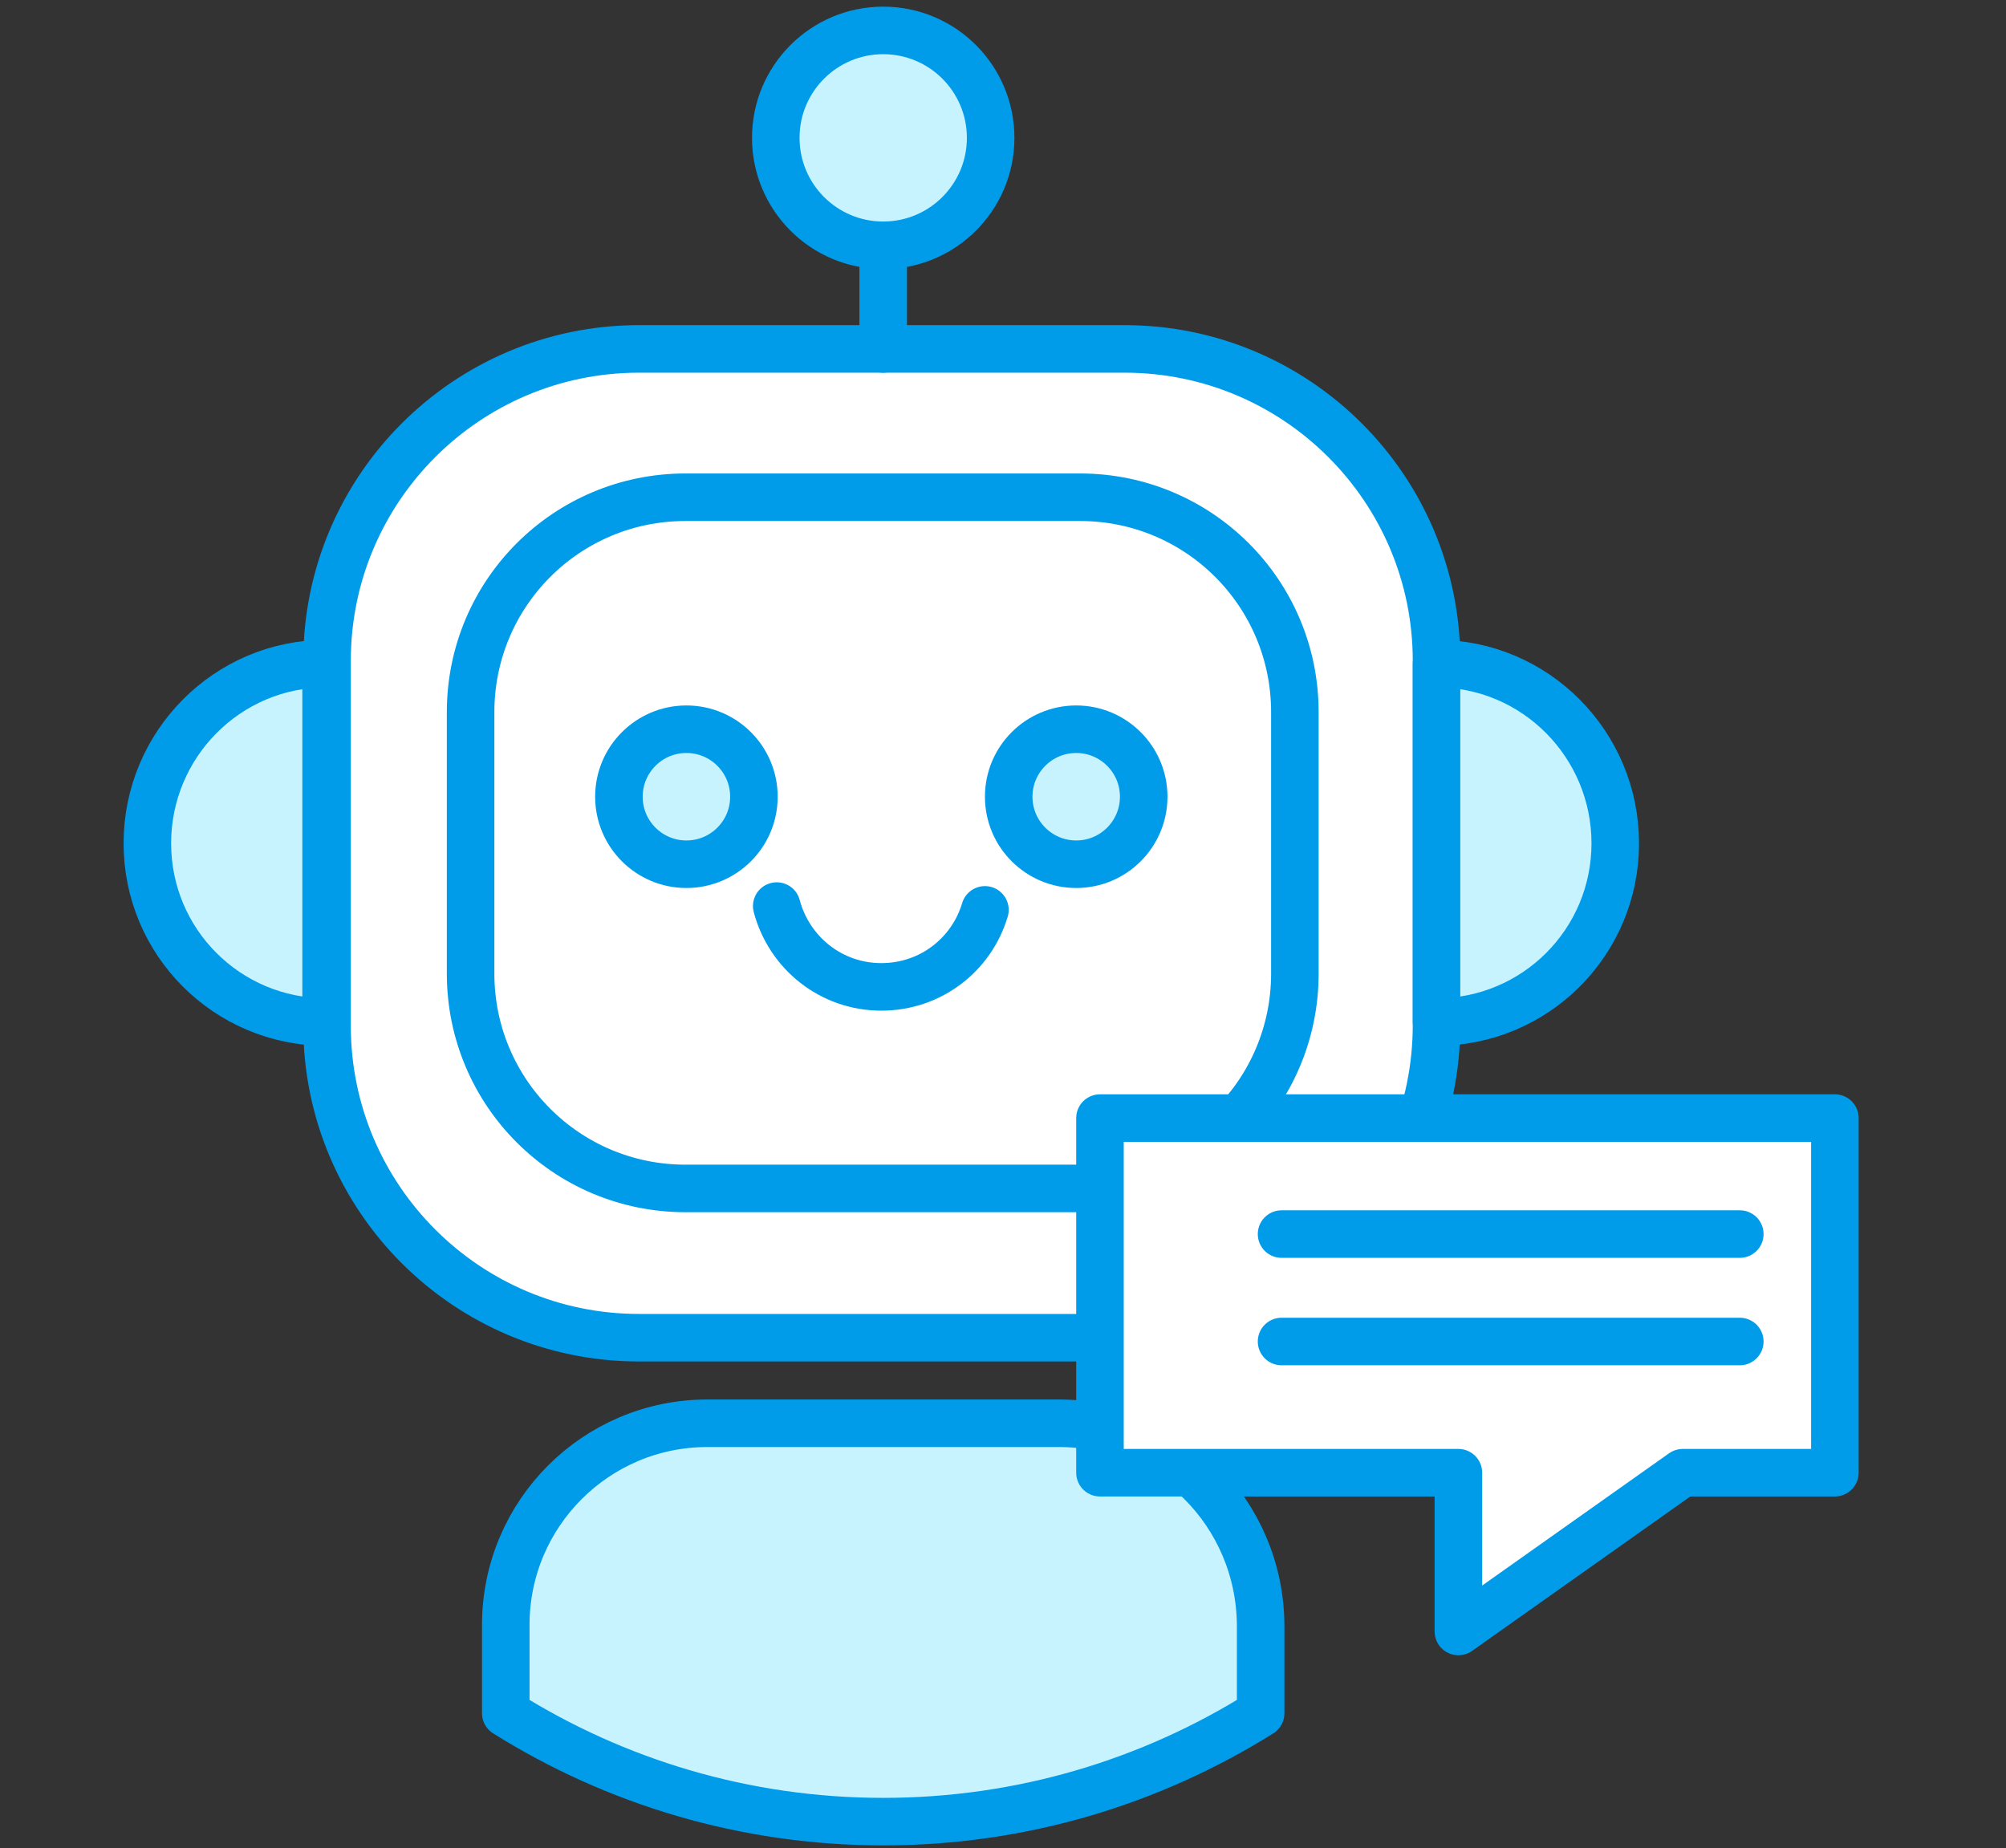 <?xml version="1.0" encoding="utf-8"?>
<!-- Generator: Adobe Illustrator 27.0.0, SVG Export Plug-In . SVG Version: 6.00 Build 0)  -->
<svg version="1.1" id="Layer_1" xmlns="http://www.w3.org/2000/svg" xmlns:xlink="http://www.w3.org/1999/xlink" x="0px" y="0px"
	 viewBox="0 0 211 194.4" style="enable-background:new 0 0 211 194.4;" xml:space="preserve">
<rect x="0" y="0" width="211" height="194.4" fill="#333333" stroke="none"/>
<style type="text/css">
	.st0{fill:#FFFFFF;stroke:#009CEA;stroke-width:5;stroke-linecap:round;stroke-linejoin:round;stroke-miterlimit:10;}
	.st1{fill:#C7F3FF;stroke:#009CEA;stroke-width:5;stroke-linecap:round;stroke-linejoin:round;stroke-miterlimit:10;}
	.st2{fill:none;stroke:#009CEA;stroke-width:5;stroke-linecap:round;stroke-linejoin:round;stroke-miterlimit:10;}
</style>
<path class="st0" d="M118.3,140.7H67.2c-18.1,0-32.8-14.7-32.8-32.8V69.5c0-18.1,14.7-32.8,32.8-32.8h51.1
	c18.1,0,32.8,14.7,32.8,32.8v38.3C151.1,126,136.4,140.7,118.3,140.7z"/>
<path class="st0" d="M113.6,125H72.1c-12.5,0-22.6-10.1-22.6-22.6V74.9c0-12.5,10.1-22.6,22.6-22.6h41.5c12.5,0,22.6,10.1,22.6,22.6
	v27.5C136.2,114.9,126.1,125,113.6,125z"/>
<circle class="st1" cx="92.9" cy="14.5" r="11.3"/>
<line class="st0" x1="92.9" y1="25.9" x2="92.9" y2="36.7"/>
<path class="st1" d="M151.1,69.8v37.7c10.4,0,18.8-8.4,18.8-18.8S161.5,69.8,151.1,69.8z"/>
<path class="st1" d="M34.3,69.8v37.7c-10.4,0-18.8-8.4-18.8-18.8S23.9,69.8,34.3,69.8z"/>
<path class="st1" d="M111.4,149.7h-37c-11.7,0-21.2,9.5-21.2,21.2v9.3c11.5,7.2,25.1,11.4,39.7,11.4s28.2-4.2,39.7-11.4v-9.3
	C132.5,159.1,123,149.7,111.4,149.7z"/>
<circle class="st1" cx="113.2" cy="83.8" r="7.1"/>
<circle class="st1" cx="72.2" cy="83.8" r="7.1"/>
<path class="st2" d="M103.6,95.7c-1.4,4.7-5.7,8.1-10.9,8.1c-5.3,0-9.7-3.6-11-8.5"/>
<g>
	<polygon class="st0" points="193,117.6 115.7,117.6 115.7,154.9 153.4,154.9 153.4,171.6 177,154.9 193,154.9 	"/>
	<line class="st0" x1="183" y1="141.1" x2="134.8" y2="141.1"/>
	<line class="st0" x1="183" y1="129.8" x2="134.8" y2="129.8"/>
</g>
</svg>
